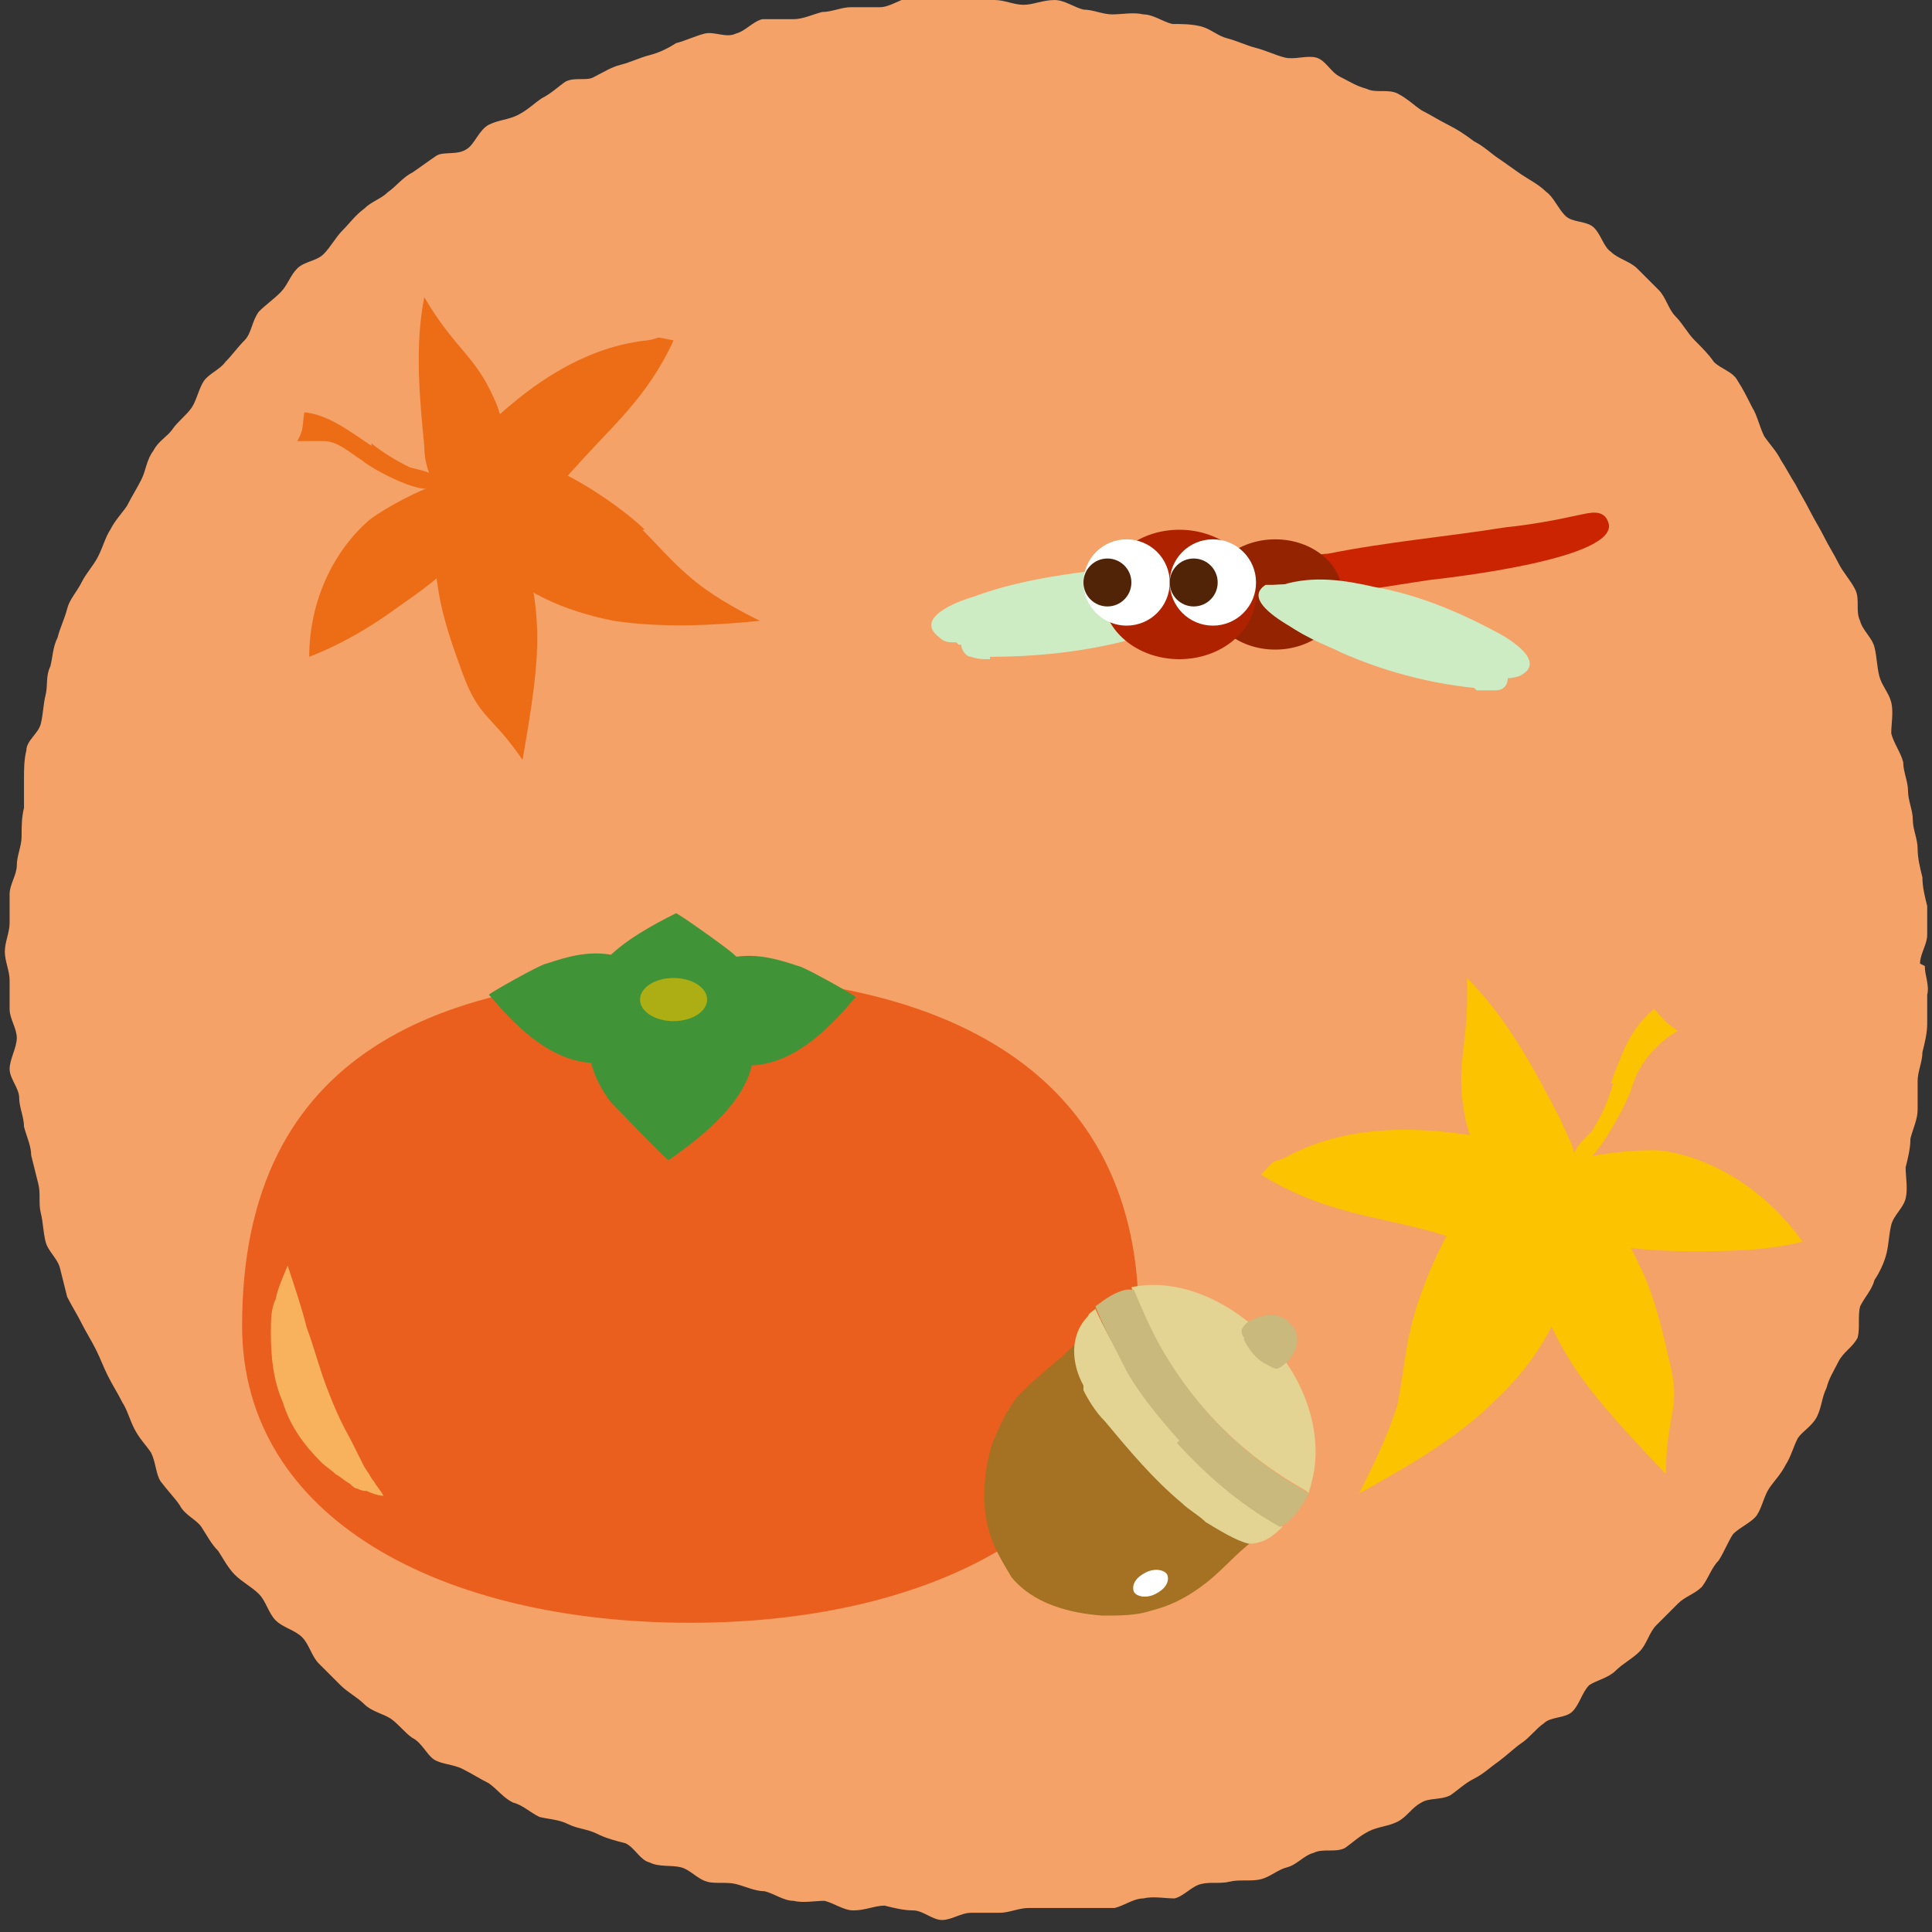 <?xml version="1.0" encoding="UTF-8"?><svg id="_レイヤー_2" xmlns="http://www.w3.org/2000/svg" width="80.6" height="80.6" viewBox="0 0 80.6 80.6"><rect x="0" y="0" width="80.6" height="80.6" fill="#333333" stroke="none"/><defs><style>.cls-1{fill:#fff;}.cls-2{fill:#512408;}.cls-3{fill:#cb2403;}.cls-4{fill:#af2200;}.cls-5{fill:#f8b15d;}.cls-6{fill:#419338;}.cls-7{fill:#a47222;}.cls-8{fill:#942301;}.cls-9{fill:#e3d493;}.cls-10{fill:#c9b97c;}.cls-11{fill:#adae14;}.cls-12{fill:#cdecc4;}.cls-13{fill:#f4a268;}.cls-14{fill:#fbc300;}.cls-15{fill:#eb5f1e;}.cls-16{fill:#ed6d16;}</style></defs><g id="_レイヤー_1-2"><g><path class="cls-13" d="M80.3,40.3c0,.4,.2,.8,.1,1.2,0,.4,0,.8,0,1.2,0,.4-.1,.8-.2,1.2,0,.4-.2,.8-.2,1.2,0,.4,0,.8,0,1.2,0,.4-.2,.8-.3,1.2,0,.4-.1,.8-.2,1.2,0,.4,.1,.9,0,1.3-.1,.4-.5,.7-.6,1.1-.1,.4-.1,.8-.2,1.2-.1,.4-.3,.8-.5,1.1-.1,.4-.4,.7-.6,1.1-.1,.4,0,.9-.1,1.3-.2,.4-.6,.6-.8,1-.2,.4-.4,.7-.5,1.1-.2,.4-.2,.8-.4,1.2-.2,.4-.6,.6-.8,.9-.2,.4-.3,.8-.5,1.1-.2,.4-.5,.7-.7,1-.2,.3-.3,.8-.5,1.1-.2,.3-.7,.5-1,.8-.2,.3-.4,.8-.6,1.1-.3,.3-.4,.7-.7,1.1-.3,.3-.7,.4-1,.7-.3,.3-.6,.6-.9,.9-.3,.3-.4,.8-.7,1.1-.3,.3-.7,.5-1,.8-.3,.3-.8,.4-1.1,.6-.3,.3-.4,.8-.7,1.1-.3,.3-.9,.2-1.2,.5-.3,.2-.6,.6-.9,.8-.3,.2-.6,.5-1,.8-.3,.2-.6,.5-1,.7-.4,.2-.7,.5-1,.7-.4,.2-.9,.1-1.2,.3-.4,.2-.6,.6-1,.8-.4,.2-.8,.2-1.2,.4-.4,.2-.7,.5-1,.7-.4,.2-.9,0-1.3,.2-.4,.1-.7,.5-1.1,.6-.4,.1-.7,.4-1.1,.5-.4,.1-.9,0-1.3,.1-.4,.1-.8,0-1.2,.1-.4,.1-.7,.5-1.1,.6-.4,0-.9-.1-1.3,0-.4,0-.8,.3-1.2,.4-.4,0-.8,0-1.2,0-.4,0-.8,0-1.2,0-.4,0-.8,0-1.2,0-.4,0-.8,.2-1.2,.2-.4,0-.8,0-1.2,0s-.8,.3-1.2,.3c-.4,0-.8-.4-1.2-.4-.4,0-.8-.1-1.2-.2-.4,0-.8,.2-1.3,.2-.4,0-.8-.3-1.2-.4-.4,0-.9,.1-1.3,0-.4,0-.8-.3-1.2-.4-.4,0-.8-.2-1.2-.3-.4-.1-.9,0-1.2-.1-.4-.1-.7-.5-1.1-.6-.4-.1-.9,0-1.3-.2-.4-.1-.6-.6-1-.8-.4-.1-.8-.2-1.2-.4-.4-.2-.8-.2-1.2-.4-.4-.2-.8-.2-1.2-.3-.4-.2-.7-.5-1.1-.6-.4-.2-.6-.5-1-.8-.4-.2-.7-.4-1.1-.6-.4-.2-.9-.2-1.2-.4-.3-.2-.5-.7-.9-.9-.3-.2-.6-.6-.9-.8-.3-.2-.8-.3-1.1-.6-.3-.3-.7-.5-1-.8-.3-.3-.6-.6-.9-.9-.3-.3-.4-.8-.7-1.1-.3-.3-.8-.4-1.1-.7-.3-.3-.4-.8-.7-1.1-.3-.3-.7-.5-1-.8-.3-.3-.5-.7-.7-1-.3-.3-.5-.7-.7-1-.2-.3-.7-.5-.9-.9-.2-.3-.5-.6-.8-1-.2-.3-.2-.8-.4-1.2-.2-.3-.5-.6-.7-1-.2-.4-.3-.8-.5-1.1-.2-.4-.4-.7-.6-1.1-.2-.4-.3-.7-.5-1.1-.2-.4-.4-.7-.6-1.1-.2-.4-.4-.7-.6-1.1-.1-.4-.2-.8-.3-1.2-.1-.4-.5-.7-.6-1.1-.1-.4-.1-.8-.2-1.2-.1-.4,0-.8-.1-1.2-.1-.4-.2-.8-.3-1.2,0-.4-.2-.8-.3-1.2,0-.4-.2-.8-.2-1.2,0-.4-.4-.8-.4-1.2,0-.4,.3-.9,.3-1.3,0-.4-.3-.8-.3-1.2,0-.4,0-.8,0-1.2,0-.4-.2-.8-.2-1.2s.2-.8,.2-1.2c0-.4,0-.8,0-1.2,0-.4,.3-.8,.3-1.2,0-.4,.2-.8,.2-1.2,0-.4,0-.8,.1-1.2,0-.4,0-.8,0-1.2,0-.4,0-.8,.1-1.2,0-.4,.5-.7,.6-1.1,.1-.4,.1-.8,.2-1.2,.1-.4,0-.8,.2-1.2,.1-.4,.1-.8,.3-1.2,.1-.4,.3-.8,.4-1.2,.1-.4,.4-.7,.6-1.1,.2-.4,.5-.7,.7-1.1,.2-.4,.3-.8,.5-1.1,.2-.4,.5-.7,.7-1,.2-.4,.4-.7,.6-1.1,.2-.4,.2-.8,.5-1.2,.2-.4,.6-.6,.8-.9,.2-.3,.6-.6,.8-.9,.2-.3,.3-.8,.5-1.1,.2-.3,.7-.5,.9-.8,.3-.3,.5-.6,.8-.9,.3-.3,.3-.8,.6-1.2,.3-.3,.6-.5,.9-.8,.3-.3,.4-.7,.7-1,.3-.3,.8-.3,1.1-.6,.3-.3,.5-.7,.8-1,.3-.3,.5-.6,.9-.9,.3-.3,.7-.4,1-.7,.3-.2,.6-.6,1-.8,.3-.2,.7-.5,1-.7,.3-.2,.9,0,1.3-.3,.3-.2,.5-.8,.9-1,.4-.2,.8-.2,1.2-.4,.4-.2,.7-.5,1-.7,.4-.2,.7-.5,1-.7,.4-.2,.9,0,1.2-.2,.4-.2,.7-.4,1.1-.5,.4-.1,.8-.3,1.2-.4,.4-.1,.8-.3,1.1-.5,.4-.1,.8-.3,1.2-.4,.4-.1,.9,.2,1.3,0,.4-.1,.7-.5,1.1-.6,.4,0,.9,0,1.3,0,.4,0,.8-.2,1.2-.3,.4,0,.8-.2,1.2-.2,.4,0,.8,0,1.2,0,.4,0,.8-.3,1.2-.4,.4,0,.8-.1,1.2-.1,.4,0,.8,.2,1.2,.2s.8,0,1.2,0c.4,0,.8,.2,1.2,.2,.4,0,.8-.2,1.3-.2,.4,0,.8,.3,1.2,.4,.4,0,.8,.2,1.2,.2,.4,0,.9-.1,1.3,0,.4,0,.8,.3,1.2,.4,.4,0,.8,0,1.2,.1,.4,.1,.7,.4,1.1,.5,.4,.1,.8,.3,1.2,.4,.4,.1,.8,.3,1.2,.4,.4,.1,.9-.1,1.3,0,.4,.1,.6,.6,1,.8,.4,.2,.7,.4,1.1,.5,.4,.2,.9,0,1.3,.2,.4,.2,.7,.5,1,.7,.4,.2,.7,.4,1.1,.6,.4,.2,.7,.4,1.1,.7,.4,.2,.7,.5,1,.7,.3,.2,.7,.5,1,.7,.3,.2,.7,.4,1,.7,.3,.2,.5,.7,.8,1,.3,.3,.9,.2,1.2,.5,.3,.3,.4,.8,.7,1,.3,.3,.8,.4,1.1,.7,.3,.3,.6,.6,.9,.9,.3,.3,.4,.8,.7,1.1,.3,.3,.5,.7,.8,1,.3,.3,.6,.6,.8,.9,.3,.3,.8,.4,1,.8,.2,.3,.4,.7,.6,1.1,.2,.3,.3,.8,.5,1.2,.2,.3,.5,.6,.7,1,.2,.3,.4,.7,.6,1,.2,.4,.4,.7,.6,1.1,.2,.4,.4,.7,.6,1.1,.2,.4,.4,.7,.6,1.1,.2,.4,.5,.7,.7,1.1,.2,.4,0,.9,.2,1.3,.1,.4,.5,.7,.6,1.1,.1,.4,.1,.8,.2,1.2,.1,.4,.4,.7,.5,1.1,.1,.4,0,.9,0,1.3,.1,.4,.4,.8,.5,1.2,0,.4,.2,.8,.2,1.2,0,.4,.2,.8,.2,1.2,0,.4,.2,.8,.2,1.2,0,.4,.1,.8,.2,1.2,0,.4,.1,.8,.2,1.2,0,.4,0,.8,0,1.2,0,.4-.3,.8-.3,1.2Z"/><g><path class="cls-14" d="M58.8,55.6c-.2,1-.3,2-.5,3-.4,1.3-1,2.5-1.6,3.7,2-1.1,4.1-2.3,5.7-3.9,1.7-1.6,3-3.7,3.2-6,.1-1,0-2.2-.8-2.9-2.9-3-5.7,4.3-6,6.2Z"/><path class="cls-14" d="M63.6,52.3c1.3,4.2,2.3,5.4,5.9,9.2,0-2.6,.7-2.7,.1-4.9-.3-1.3-.6-2.6-1.2-3.8-.3-.7-.7-1.3-1.1-2-.5-.7-1.1-1.4-1.9-1.7-2.4-1-2.3,1.7-1.8,3.2Z"/><path class="cls-14" d="M59.8,51.4c-2.5-.7-4.6-.8-7.2-2.4,.8-.8,.3-.4,1-.7,2.9-1.6,6.4-1.3,9.6-.6,.9,.2,1.9,.5,2.7,1,1.7,1.1,1.9,3-.3,3.3-1.9,.3-3.9,0-5.8-.6Z"/><path class="cls-14" d="M61.1,46.5c-.4-2.2,.2-2.9,.1-5.7,1.7,1.7,2.8,3.8,3.9,5.9,.2,.5,.5,1,.6,1.5,.1,.7,0,1.5-.4,2.1-.5,1.2-1.5,1.8-2.3,.5-.7-1-1.7-3.1-1.9-4.3Z"/><path class="cls-14" d="M75.2,51.8c-1.5-2.1-3.7-3.5-5.9-3.8-.8-.1-6.4,.2-6.1,2.5,.1,1,2.7,1.1,3.3,1.3,1.3,.3,2.7,.4,4,.4,1.5,0,3.1,0,4.7-.4Z"/><path class="cls-14" d="M67.2,45.2c.4-1.1,.8-2.3,1.8-3.1,.4,.4,.5,.6,1,.9-.5,.3-.6,.4-1,.8-.5,.5-.8,1.1-1,1.8-.2,.5-1.6,3.3-2.2,2.9-.5-.3,.4-1.1,.6-1.3,.4-.6,.7-1.3,.9-2Z"/></g><g><path class="cls-15" d="M47.5,55.3c-.1,8-8.4,12.4-18.7,12.4s-18.7-4.3-18.7-12.4c0-11.5,8.4-14.6,18.7-14.6s18.9,3.8,18.7,14.6Z"/><path class="cls-6" d="M24.6,42.6c0,0,0,.2,0,.3-.2,1.1,.2,2.2,.9,3.1,.2,.2,2.3,2.4,2.4,2.4,2-1.4,4.9-3.8,2.8-6.4-.6-.8-1.7-1.1-2.6-1.1-1.5,0-3,.2-3.4,1.7Z"/><path class="cls-6" d="M31.5,42.2c0,0,0-.1,0-.2,.2-.8-.2-1.6-.9-2.2-.2-.2-2.3-1.7-2.4-1.7-2,1-4.9,2.7-2.8,4.6,.6,.6,1.7,.8,2.6,.8,1.5,0,3-.2,3.4-1.3Z"/><path class="cls-6" d="M26.1,39.9c0,0-.2,0-.3,0-1.1-.3-2.1,0-3,.3-.2,0-2.5,1.3-2.4,1.3,1.2,1.4,3.2,3.6,5.8,2.6,.8-.3,1.2-1,1.3-1.6,.1-1,0-2-1.4-2.4Z"/><path class="cls-6" d="M30,40c0,0,.2,0,.3,0,1.1-.3,2.1,0,3,.3,.2,0,2.5,1.3,2.4,1.3-1.2,1.4-3.2,3.6-5.8,2.6-.8-.3-1.2-1-1.3-1.6-.1-1,0-2,1.4-2.4Z"/><ellipse class="cls-11" cx="28.1" cy="41.7" rx="1.4" ry=".9"/><path class="cls-5" d="M12,52.8c.3,.9,.6,1.8,.8,2.6,.3,.8,.5,1.6,.8,2.4,.3,.8,.6,1.5,1,2.2,.1,.2,.2,.4,.3,.6,.1,.2,.2,.4,.3,.6l.2,.3c0,0,.1,.2,.2,.3,.1,.2,.3,.4,.4,.6-.2,0-.5-.1-.7-.2-.1,0-.2,0-.4-.1-.1,0-.2-.1-.3-.2-.2-.1-.4-.3-.6-.4-.2-.2-.4-.3-.6-.5-.7-.7-1.3-1.5-1.6-2.5-.4-.9-.5-1.9-.5-2.9,0-.5,0-1,.2-1.4,.1-.5,.3-.9,.5-1.4Z"/></g><g><path class="cls-3" d="M53.8,25.1c1.9-.3,3.9-.6,5.8-.9,.9-.1,8-.9,7.5-2.4-.2-.6-.8-.4-1.3-.3-.9,.2-2,.4-3,.5-2.5,.4-4.9,.6-7.4,1.1-.4,0-.9,.2-1.4,.2-.5,0-.9,.6-.8,1.1,0,.5,0,.7,.5,.7Z"/><ellipse class="cls-8" cx="53.2" cy="24.8" rx="2.8" ry="2.3"/><path class="cls-12" d="M41.3,27.5c-.3,0-.5,0-.8-.1-.2,0-.4-.3-.4-.5,0-.2,.2-.4,.4-.5,.6-.4,1.4-.6,2.1-.9,1.3-.4,2.5-.8,3.8-1,1.3-.2,2.7-.3,4,0,.1,0,.2,0,.3,.1,1.2,.9-3,2-3.6,2.1-1.9,.5-3.9,.7-5.8,.7Z"/><path class="cls-12" d="M39.9,26.8c-.3,0-.5,0-.7-.2-1.1-.8,.7-1.5,1.4-1.7,1.6-.6,3.4-.9,5.1-1.1,1.3-.1,2.7-.1,3.8,.5,0,0,.2,.1,.3,.2,.9,1.4-3.4,1.8-4,2-1.9,.4-3.2,.4-5.8,.4Z"/><ellipse class="cls-4" cx="49.2" cy="24.8" rx="3.2" ry="2.7"/><g><circle class="cls-1" cx="50.6" cy="24.3" r="1.8"/><circle class="cls-1" cx="47" cy="24.3" r="1.8"/><circle class="cls-2" cx="46.2" cy="24.3" r="1"/><circle class="cls-2" cx="49.8" cy="24.3" r="1"/></g><path class="cls-12" d="M61.6,28.8c.3,0,.5,0,.8,0,.3,0,.5-.2,.5-.5,0-.2-.1-.4-.3-.6-.5-.5-1.2-.9-1.9-1.2-1.2-.6-2.3-1.2-3.6-1.6-1.3-.4-2.7-.6-4-.5-.1,0-.2,0-.3,0-1.4,.9,2.6,2.5,3.1,2.8,1.8,.8,3.7,1.3,5.6,1.5Z"/><path class="cls-12" d="M62.6,28.3c.3,0,.5,0,.8-.1,1.2-.6-.5-1.6-1.1-1.9-1.5-.8-3.2-1.5-4.9-1.8-1.3-.3-2.6-.5-3.9-.1-.1,0-.2,0-.3,.2-1.1,1.3,3,2.7,3.6,2.9,1.9,.6,3.8,1,5.8,1Z"/></g><g><path class="cls-16" d="M26.8,22.1c.6,.6,1.2,1.3,1.9,1.9,.9,.8,2,1.4,3,1.9-2,.2-4.1,.3-6.1,0-2-.4-4-1.2-5.3-2.8-.6-.7-1-1.6-.9-2.6,.7-3.6,6.3,.4,7.5,1.6Z"/><path class="cls-16" d="M21.6,22c1.1,3.7,1,5.1,.2,9.7-1.3-1.9-1.8-1.7-2.5-3.6-.4-1.1-.8-2.2-1-3.4-.1-.6-.2-1.3-.1-2,0-.8,.1-1.6,.6-2.2,1.3-1.9,2.5,0,2.9,1.5Z"/><path class="cls-16" d="M24,19.5c1.5-1.7,3-2.9,4.1-5.3-1-.2-.4-.1-1.1,0-2.9,.3-5.4,2.2-7.4,4.3-.6,.6-1.2,1.3-1.5,2.1-.7,1.6,0,3.1,1.8,2.3,1.6-.7,2.9-2,4-3.3Z"/><path class="cls-16" d="M20.6,16.6c-.8-1.8-1.6-2-2.9-4.2-.4,2-.2,4.2,0,6.2,0,.5,.1,.9,.3,1.4,.3,.6,.8,1,1.3,1.4,.9,.6,2,.6,2-.7,0-1.1-.2-3.1-.7-4.1Z"/><path class="cls-16" d="M12.9,27.4c0-2.3,1-4.4,2.5-5.7,.6-.5,4.8-3,5.7-1.2,.4,.8-1.4,2.2-1.8,2.6-.8,.9-1.8,1.6-2.8,2.3-1.1,.8-2.3,1.5-3.6,2Z"/><path class="cls-16" d="M15.5,18.6c-.9-.6-1.8-1.3-2.8-1.4-.1,.5,0,.7-.3,1.2,.5,0,.7,0,1.1,0,.6,0,1.1,.5,1.6,.8,.3,.3,2.8,1.7,3.1,1,.2-.5-.8-.6-1.1-.7-.6-.3-1.1-.6-1.6-1Z"/></g><g><path class="cls-7" d="M46.3,54.8c-.2,.2-.5,.4-.7,.6-.4,.4-.9,.8-1.3,1.2-.6,.5-1.2,1-1.8,1.6-.5,.6-.8,1.3-1.1,2-.4,1.3-.5,2.8,0,4.1,.2,.5,.5,1,.8,1.5,.9,1.1,2.4,1.5,3.8,1.6,.7,0,1.4,0,2-.2,.8-.2,1.4-.5,2.1-1,.7-.5,1.3-1.2,1.9-1.7,.5-.4,1-.9,1.4-1.3,0,0,0,0,0,0l-7.3-8.1Z"/><g><g><path class="cls-9" d="M49.3,60.1c-.9-1-1.7-2-2.2-2.9-.6-1-1.1-1.9-1.4-2.6-.1,.1-.3,.2-.3,.3-.8,.8-.7,2-.2,2.9,0,0,0,0,0,0,0,0,0,0,0,.1,0,0,0,0,0,.1,.2,.4,.5,.9,.9,1.3,1,1.2,2,2.4,3.2,3.4,.3,.3,.7,.5,1,.8,.5,.3,1.3,.8,1.8,.9,.6,0,1-.3,1.4-.7-1.7-1.1-3.1-2.4-4.2-3.6Z"/><path class="cls-9" d="M54.6,62.3c0-.1,.1-.3,.1-.4,.5-1.7,0-4-1.7-5.9-1.7-1.8-3.9-2.7-5.8-2.3,.3,.8,.7,1.7,1.3,2.7,1.5,2.5,3.5,4.4,6,5.8Z"/><path class="cls-10" d="M49.1,60.2c1.1,1.2,2.5,2.5,4.3,3.5,0,0,.2-.1,.3-.2,.4-.3,.7-.8,.9-1.2-2.5-1.4-4.5-3.3-6-5.8-.6-1-1-2-1.3-2.7-.1,0-.2,0-.3,0-.5,.1-.9,.4-1.3,.7,0,0,0,0,0,0,.3,.8,.8,1.7,1.3,2.7,.5,.9,1.3,1.9,2.2,2.9Z"/></g><path class="cls-10" d="M51.9,55.9c.2,.4,.5,.8,.9,1,.2,.1,.3,.2,.5,.2,0,0,.2-.1,.3-.2,.6-.5,.7-1.3,.2-1.7-.4-.5-1.2-.4-1.8,0,0,0-.2,.2-.2,.3,0,.1,0,.2,.1,.3Z"/></g><path class="cls-1" d="M48.2,66.5c-.4,.2-.8,.1-.9-.1-.1-.3,.1-.6,.5-.8,.4-.2,.8-.1,.9,.1,.1,.3-.1,.6-.5,.8Z"/></g></g></g></svg>